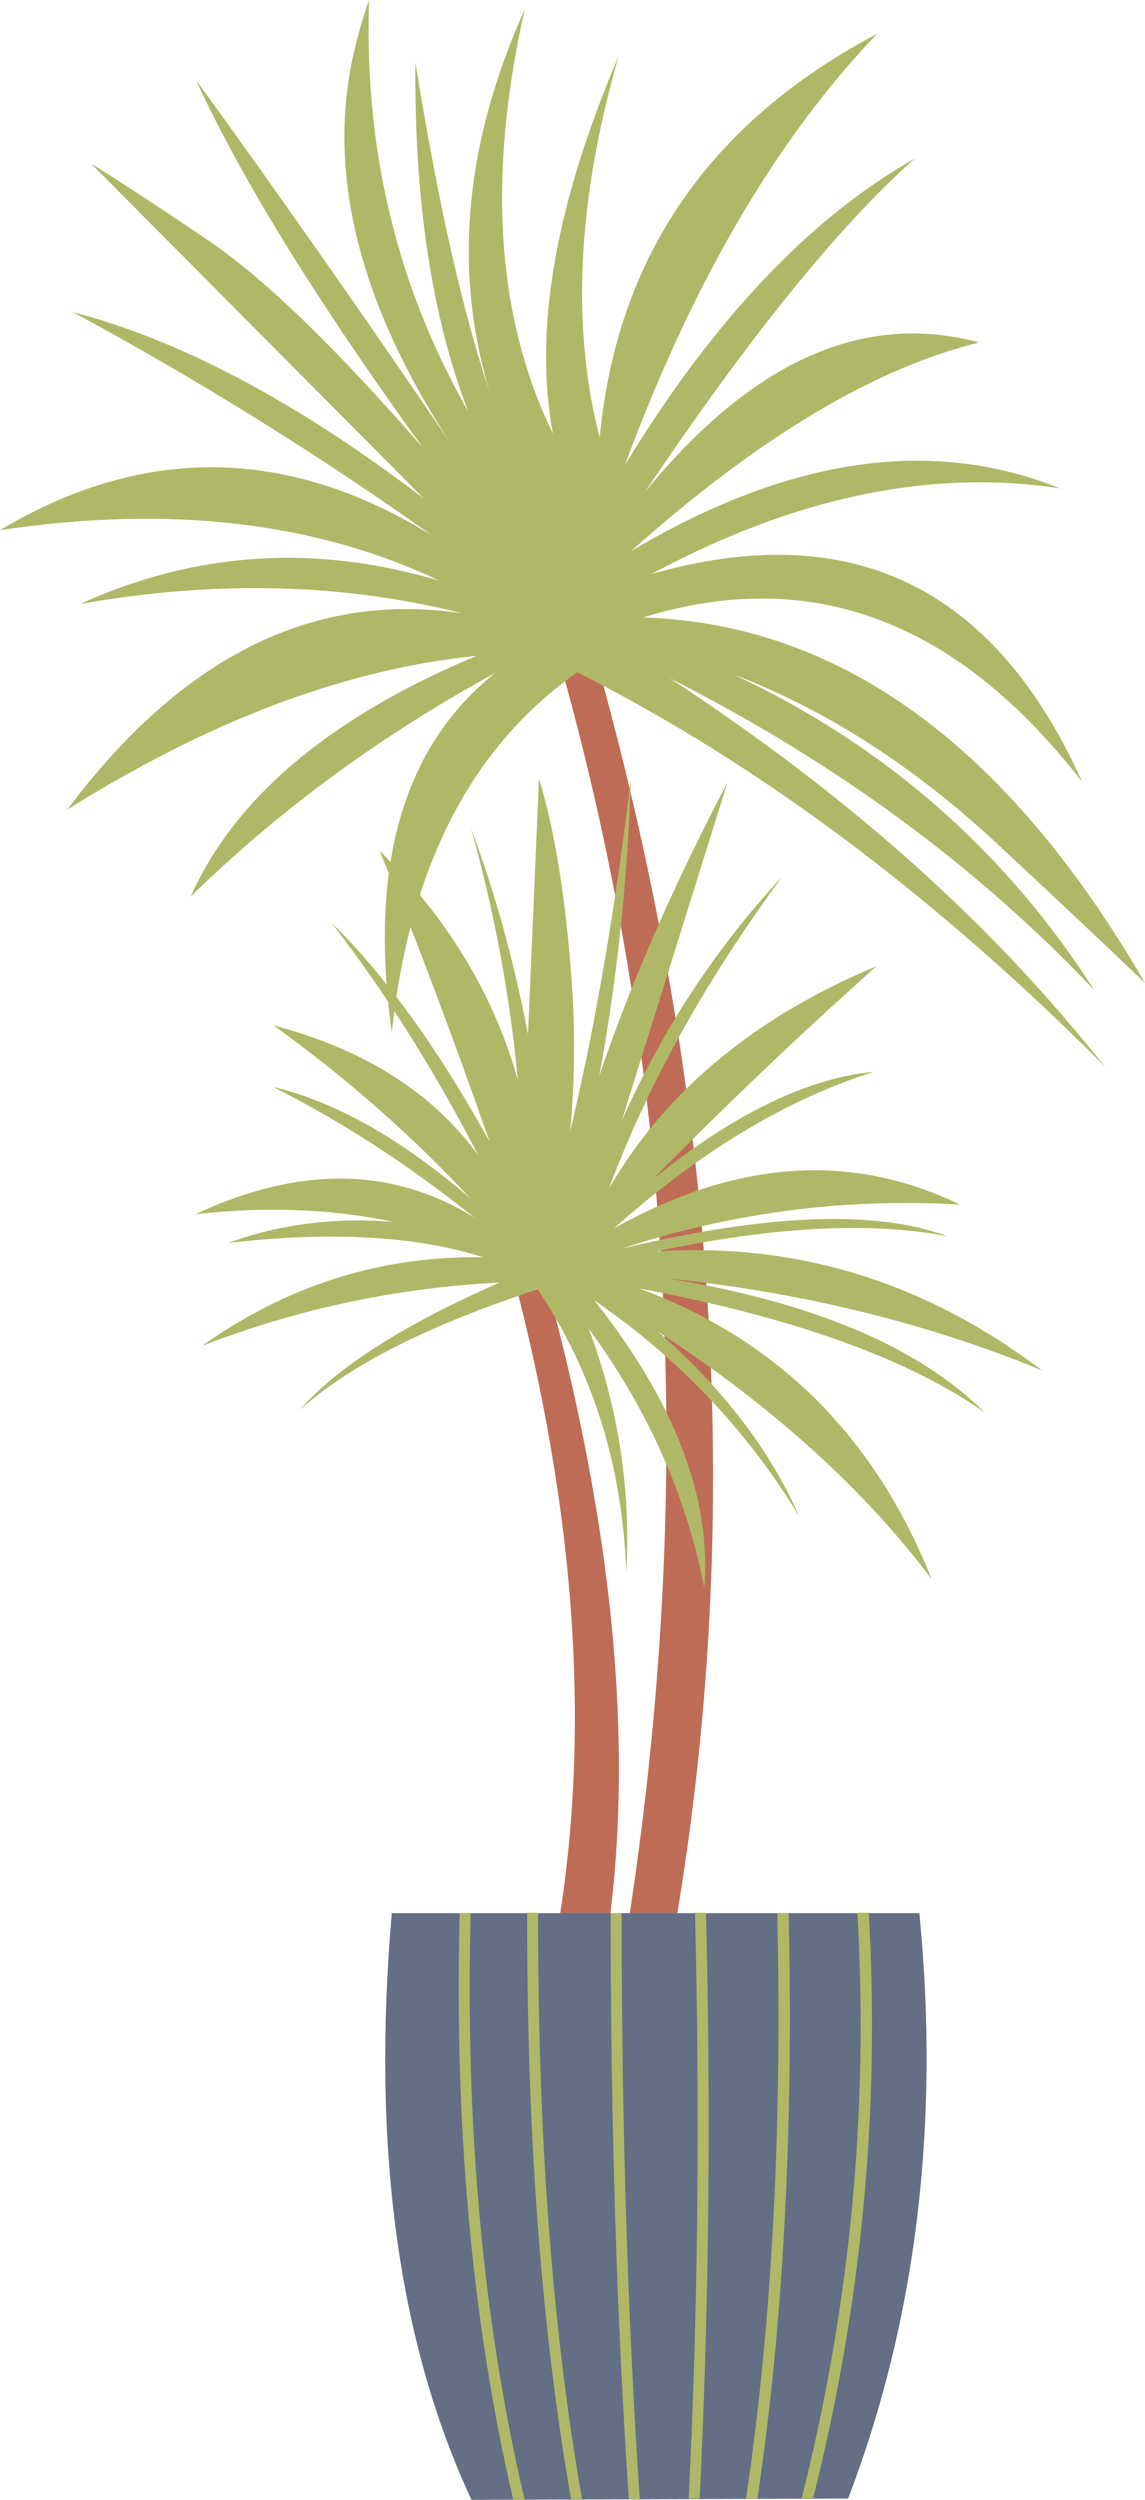 <?xml version="1.0" encoding="UTF-8"?><svg xmlns="http://www.w3.org/2000/svg" xmlns:xlink="http://www.w3.org/1999/xlink" height="592.7" preserveAspectRatio="xMidYMid meet" version="1.0" viewBox="16.4 3.0 271.5 592.7" width="271.5" zoomAndPan="magnify"><g><g fill="#bf6c56" id="change1_1"><path d="M139,308.8c14.7,57.6,17.6,110.1,8.6,157.3l12.3-0.6c7.3-46.1,2.3-100-14.9-161.9L139,308.8z"/><path d="M148.8,158.7c28,98.6,33,201.5,15.2,308.8h11.1c18.3-99.4,12.4-202.6-17.7-309.5L148.8,158.7z"/></g><g id="change2_1"><path d="M109.3,456.6c-4.8,55.4,1.5,101.8,18.9,139.1l89.3-0.3c16.2-42.4,21.8-88.7,16.9-138.8H109.3z" fill="#646e85"/></g><g fill="#afb866" id="change3_1"><path d="M161.2,456.5c0,49.7,1.4,96,4.3,139l2.6,0c-2.9-42.9-4.3-89.2-4.3-138.9H161.2z"/><path d="M144,456.5h-2.6c-0.1,52.1,3.3,98.4,10.4,139h2.6C147.3,555,143.9,508.7,144,456.5z"/><path d="M128,456.6L128,456.6l-2.6,0c-1.3,50.6,2.9,97,12.7,139.1l2.7,0C130.9,553.5,126.7,507.2,128,456.6z"/><path d="M219.7,456.5c2.7,46.9-1.7,93.2-13.2,138.8h2.7c11.5-45.6,15.9-91.9,13.2-138.8H219.7z"/><path d="M181.2,456.5c1.2,48.3,0.7,94.6-1.5,138.9h2.6c2.2-44.3,2.7-90.6,1.5-138.9H181.2z"/><path d="M200.7,456.5c1.2,51.5-1.3,97.8-7.4,138.9l2.7,0c6.1-41,8.6-87.3,7.4-138.8H200.7z"/></g><g id="change3_2"><path d="M287.9,236.1c-1.2-2.2-2.5-4.3-3.8-6.4c-31.9-52.1-70.3-78.9-115.2-80.3c39.8-12.3,74.5,0.7,104.1,39 c-20.8-46.3-54.8-62.8-102.1-49.3c33.8-18.2,66.1-25,96.9-20.3c-30.6-12.3-64.5-7.3-101.8,14.9c30.1-26.9,57.7-43.4,82.6-49.5 c-27.5-7.4-53.9,4.4-79.3,35.5c24.7-36.8,46-63.1,64-79.1c-24.8,14-47.7,38.2-68.7,72.6C180.6,70,200.5,35.9,224.4,11 c-39.8,21-61.8,53-65.8,95.8c-6.8-26.4-5.3-56.5,4.5-90.5c-15,35.1-20.2,64.9-15.6,89.5c-13.4-27.5-15.6-61-6.7-100.5 c-14.3,31.8-17,62.1-8.2,90.9c-6.5-19.2-12.4-45.4-17.7-78.4c-0.3,32.7,3.9,60.3,12.5,82.7c-15.4-27-23.3-56.5-23.6-88.6 c0-2.9,0-5.9,0.1-8.9c-1.3,3.7-2.4,7.5-3.3,11.2c-7,28.7,0.5,59.9,22.5,93.7c-21.5-31.6-41.6-60.3-60.2-85.9 c10.6,23.2,28.5,52.2,53.8,87.2c-21-24.1-38.2-40.8-51.8-49.8C51.3,50.2,42.3,44.4,38,41.8l78.9,79.4C87.1,98.5,59.4,83.7,33.7,77 C63.8,93.3,92.2,111,118.9,130c-34.3-21.2-68.5-21.6-102.5-1.3c40.1-6,74.8-2,104.2,12c-29.5-8.8-57.9-6.9-85.2,5.5 c32.3-5.7,62.5-4.9,90.5,2.2c-34.2-5.1-64.6,9.4-91.3,43.6c-0.7,1-1.5,2-2.3,3c1-0.6,1.9-1.2,2.9-1.8 c32.9-20.2,64.3-31.7,94.2-34.7c-34.7,14.5-57.3,33.6-67.8,57.1c20.8-20.4,44.9-38.1,72.3-53.1c-21.9,17.4-30.1,45.8-24.6,85.3 c4.2-39.3,18.9-67.8,44-85.4c38.6,19.5,75.9,46.5,112,80.7c4.4,4.2,8.9,8.5,13.3,13c-3.9-4.8-7.8-9.5-11.8-14.1 c-24.8-28.5-55.4-54.5-91.6-78.2c39.1,19.8,72.7,44.4,100.7,74c-21.3-33.3-49.9-58.2-85.6-74.9c22.3,8.5,43.7,22.3,64.1,41.6 C275.1,223.8,286.1,234.3,287.9,236.1z" fill="#afb866"/></g><g id="change3_3"><path d="M172.1,299.7c27.7-5.9,50.7-7.1,68.9-3.6c-16.9-6.3-42.6-5.3-77,2.9c25.9-8.5,52.5-12,80-10.4 c-25.8-12.5-53.1-10.6-82.1,5.7c20.5-18.3,41.1-30.7,61.8-37.2c-15.8,1.5-33.3,10-52.4,25.4c10.7-10.9,21.7-21.6,33-32.2 c6.5-6.1,13.2-12.2,19.9-18.2c-10.8,4.5-20.5,9.8-29.1,15.8c-14.5,10.2-26,22.5-34.3,36.9c9.1-24.5,22.8-49.1,41.1-74 c-15.7,16.9-28.4,36.2-38.1,58l25.1-80.3c-9.2,17.5-17.1,34.6-23.7,51.3c-2.4,6.2-4.7,12.3-6.7,18.3c4.2-22.8,6.7-46.2,7.5-70.4 c-3.8,31.4-8.6,59.3-14.4,83.5c1.1-11.9,1.2-23.5,0.4-34.9c-1.4-20-4-36.3-7.8-48.7l-2.6,60.6c-3.3-17.2-7.8-33.5-13.5-48.8 c5.5,19.7,9.2,39.6,11.1,59.7c-2.9-10.4-7.3-20.4-13.1-29.8c-5.3-8.6-11.9-16.8-19.7-24.6c3,7.2,5.9,14.4,8.7,21.6 c6,15.6,11.8,31.4,17.4,47.4c-12.3-22.2-24.8-39.5-37.5-51.9c12.5,16.1,24.1,34.5,34.8,55.1c-10.9-14.9-27-25.1-48.6-30.8 c17.3,12.4,32.9,26.2,46.8,41.1c-16.6-14.3-32.3-23.1-46.9-26.5c16.4,8.2,32.3,18.6,47.8,31c-19.5-12.1-41.6-12.3-66.2-0.8 c16.6-1.9,32.2-1.3,47,1.8c-13.8-1.1-26.9,0.5-39.2,5c24.3-2.8,44.5-1.7,60.5,3.4c-24.2-0.4-46.4,6.6-66.7,21 c22.8-8.8,46.3-13.8,70.5-15c-22.9,10.1-38.7,20.2-47.3,30.2c11.7-10.6,30.5-20.1,56.4-28.6c13.1,19.5,20.1,41.9,21,67.2 c1.1-19.9-1.9-39.2-8.9-57.9c14.1,19.3,23.2,39.8,27.4,61.5c1.7-21.3-6.9-44-26.1-68.2c20,13.7,36.2,30.8,48.6,51.2 c-6.8-15.5-17.9-30.1-33.5-43.8c27.2,17.8,48.8,37.3,64.9,58.7C224,343.9,201,320.7,168,308.5c36.4,6.8,63.7,16.6,81.9,29.4 c-15.7-15.6-40.8-26.2-75.3-31.8c28.2,2.9,54.3,8.9,78.3,17.7c3.6,1.3,7.2,2.7,10.7,4.2c-3.3-2.5-6.6-4.8-10-7 C228.8,305,201.6,297.8,172.1,299.7z" fill="#afb866"/></g></g></svg>
